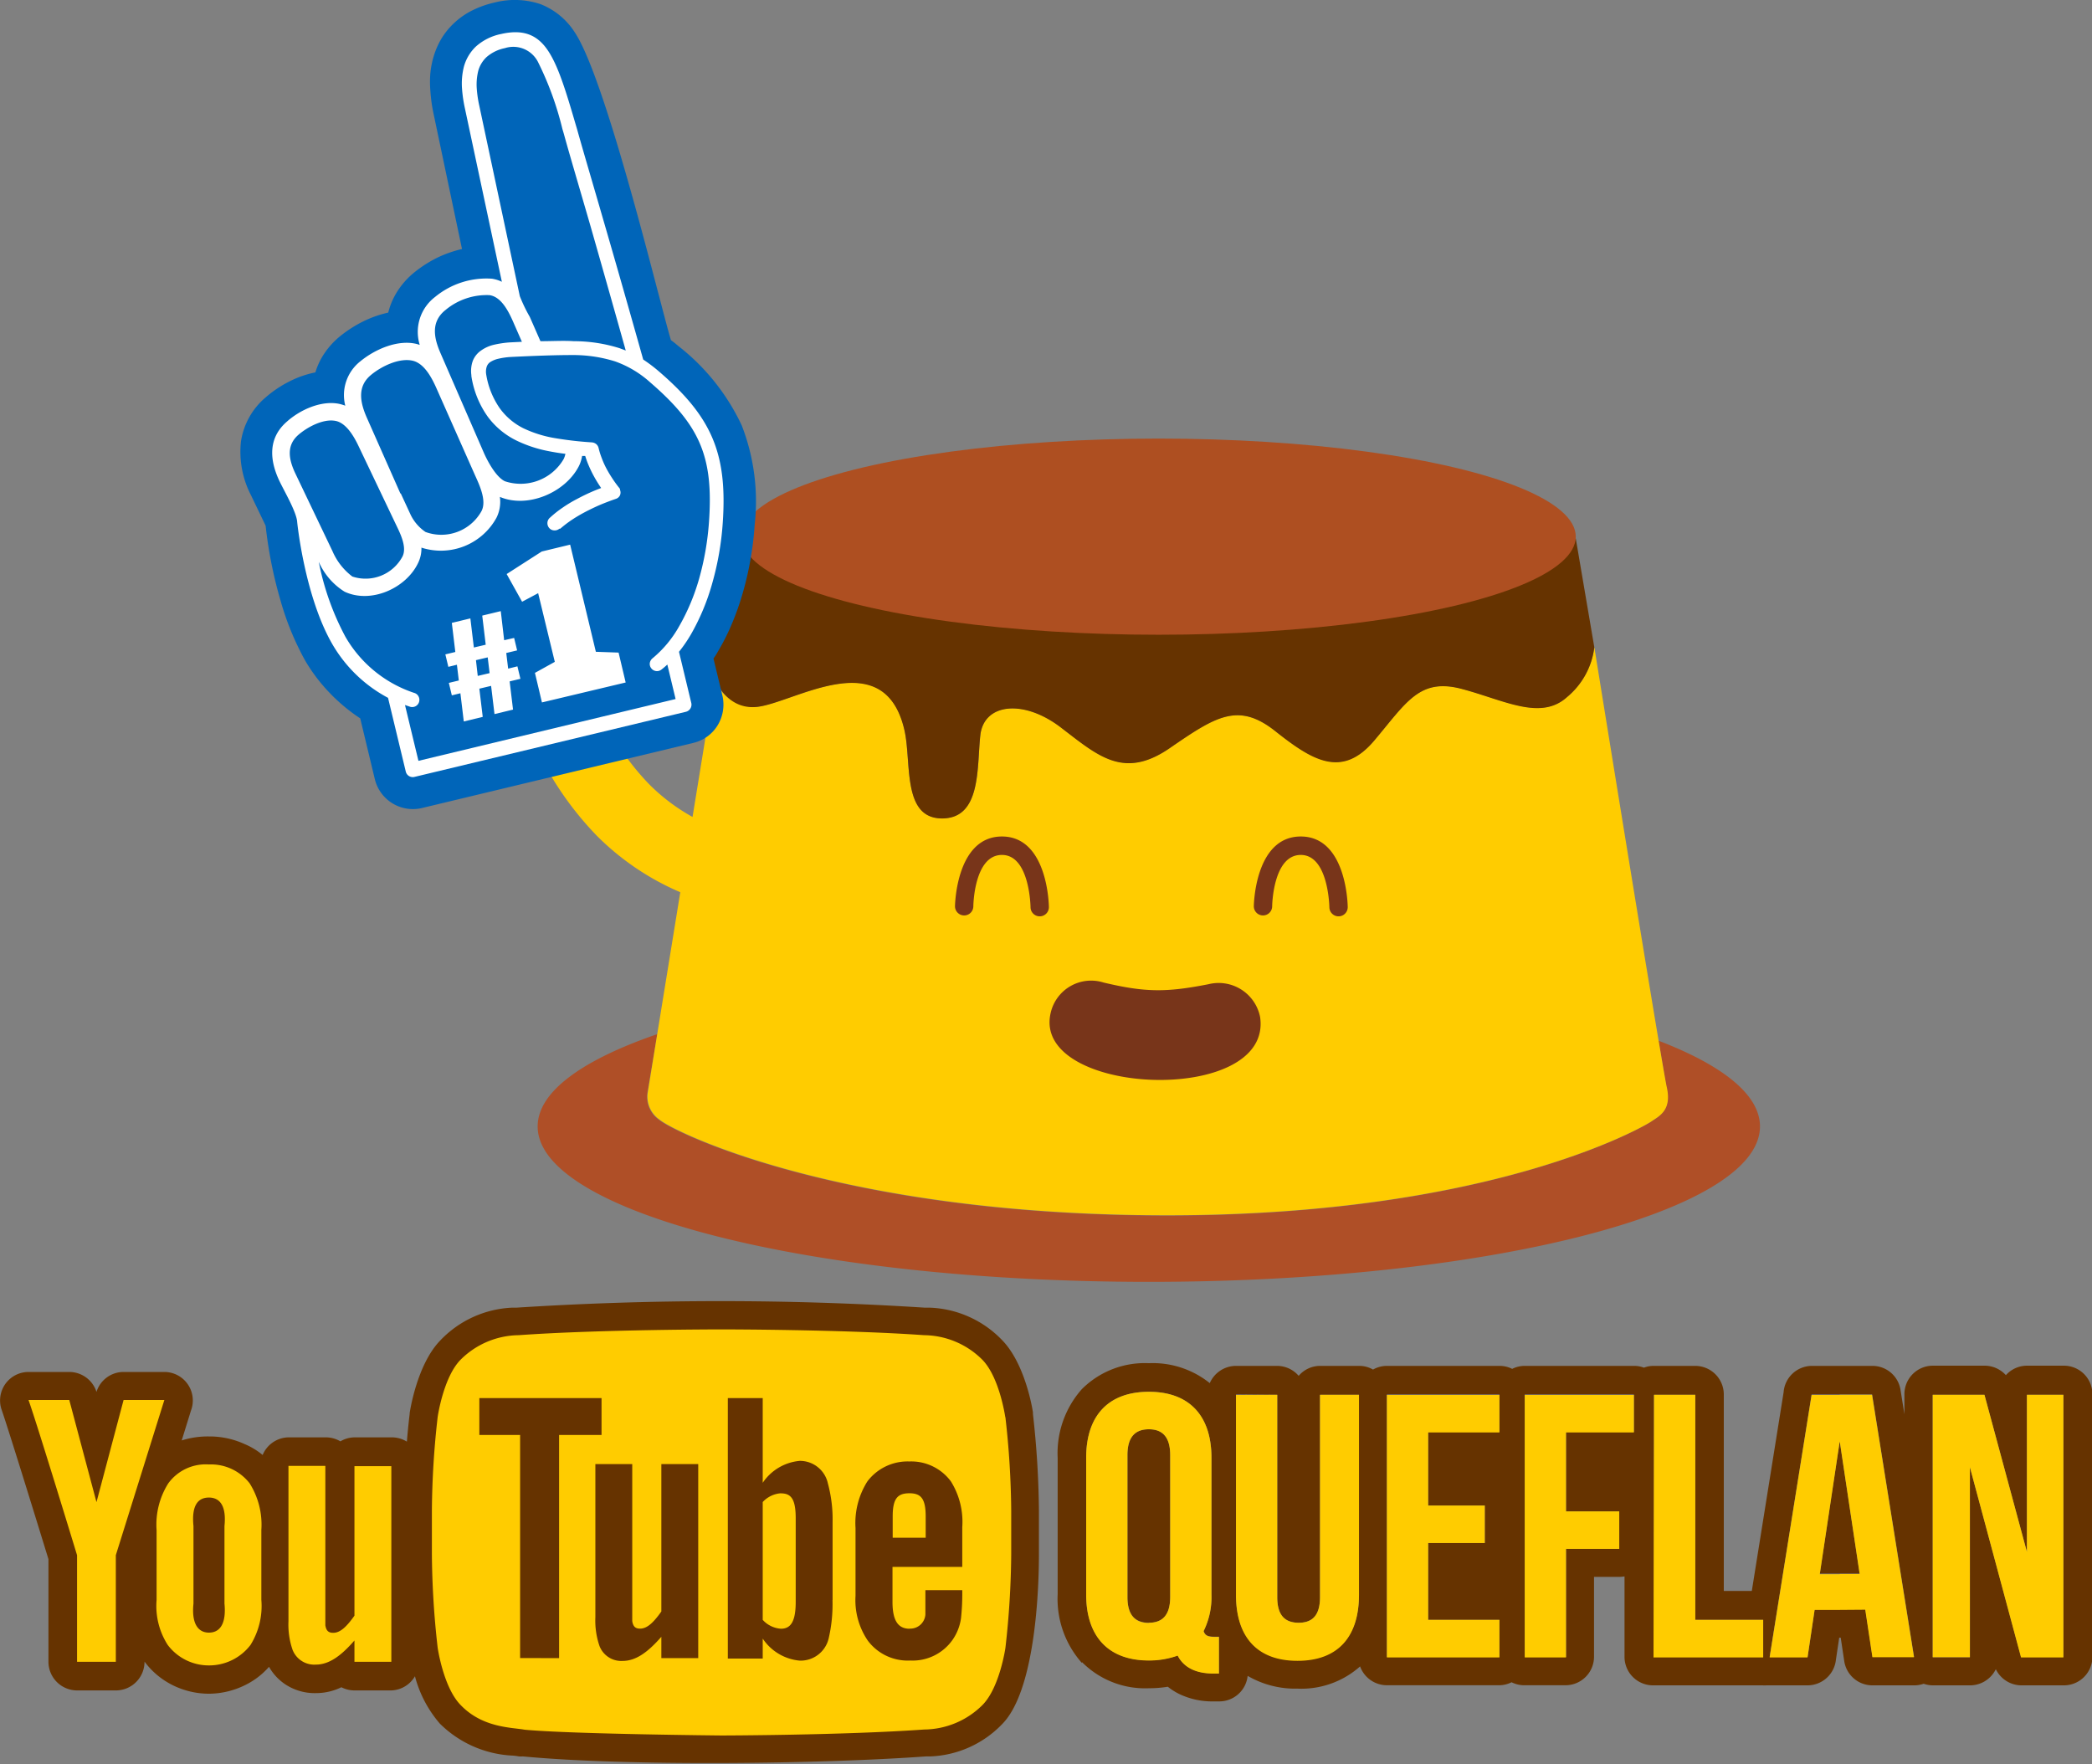 <?xml version="1.0" encoding="UTF-8"?> <svg xmlns="http://www.w3.org/2000/svg" id="Capa_1" data-name="Capa 1" viewBox="0 0 209.88 177.01"><rect x="0" y="0" width="209.88" height="177.01" fill="#808080" stroke="none"/><defs><style>.cls-1{fill:#af4f27;}.cls-1,.cls-2,.cls-3,.cls-5,.cls-6,.cls-7{fill-rule:evenodd;}.cls-2{fill:#fc0;}.cls-3{fill:#630;}.cls-4{fill:#ae4f21;}.cls-5{fill:#78351a;}.cls-6{fill:#0065b9;}.cls-7{fill:#fff;}</style></defs><title>logo queflan web</title><path class="cls-1" d="M214.05,183.9c6.43,2.47,10.17,5.42,10.17,8.6,0,8.61-27.45,15.59-61.32,15.59s-61.31-7-61.31-15.59c0-3.47,4.46-6.67,12-9.26l-1,5.92a2.8,2.8,0,0,0,1.2,2.69c1.48,1.26,18.42,9.59,50.91,9.59s47.79-8.87,48.59-9.42,2.06-1.11,1.54-3.43C214.78,188.17,214.48,186.44,214.05,183.9Z" transform="translate(-47.65 -79.49)"></path><path class="cls-2" d="M119.37,147.69l-2.24,13.76a19.3,19.3,0,0,1-4.33-3.26,25.27,25.27,0,0,1-5.29-8.14,3.68,3.68,0,1,0-6.78,2.86,32.73,32.73,0,0,0,6.84,10.47A26.55,26.55,0,0,0,115.9,169l-3.27,20.13a2.8,2.8,0,0,0,1.2,2.69c1.48,1.26,18.42,9.59,50.91,9.59s47.79-8.87,48.59-9.42,2.06-1.11,1.54-3.43-7.05-42.79-7.27-44.15a7.72,7.72,0,0,1-2.74,5c-2.65,2.39-6.3.3-10.55-.82s-5.55,1.34-8.78,5.17-6.2,2-9.93-.93-6-1.48-10.6,1.7-7.21.76-10.93-2.08-7.72-2.43-8.07.79.12,8.38-3.88,8.34-3-5.69-3.74-8.89c-2-8.76-11.07-2.68-14.79-2.3a4.21,4.21,0,0,1-4.22-2.72Zm88.23-3.26v0h0Z" transform="translate(-47.65 -79.49)"></path><path class="cls-3" d="M118.85,146.32s1.06,4.47,4.74,4.09,12.74-6.46,14.79,2.3c.75,3.2-.26,8.85,3.74,8.89s3.52-5.12,3.88-8.34,4.34-3.64,8.07-.79,6.3,5.26,10.93,2.08,6.87-4.66,10.6-1.7,6.69,4.77,9.93.93,4.53-6.3,8.78-5.17,7.9,3.21,10.55.82a7.7,7.7,0,0,0,2.74-5l-1.86-10.92-83.64-.75Z" transform="translate(-47.65 -79.49)"></path><ellipse class="cls-4" cx="116.24" cy="53.84" rx="41.85" ry="9.84"></ellipse><path class="cls-5" d="M153.07,181.06a4.16,4.16,0,0,1,5.29-3c4.2,1,6.3,1,10.53.17a4.24,4.24,0,0,1,5.18,3.29C175.39,190.52,151,189.48,153.07,181.06Z" transform="translate(-47.65 -79.49)"></path><path class="cls-5" d="M145.3,170.41a.92.92,0,0,1-1.84,0s.08-7,4.71-7,4.71,7,4.71,7.06a.92.92,0,0,1-1.84.06s-.06-5.27-2.87-5.27S145.3,170.39,145.3,170.41Z" transform="translate(-47.65 -79.49)"></path><path class="cls-5" d="M175.28,170.41a.92.92,0,0,1-1.84,0s.07-7,4.71-7,4.71,7,4.71,7.06a.92.92,0,1,1-1.84.06s-.07-5.27-2.87-5.27S175.28,170.39,175.28,170.41Z" transform="translate(-47.65 -79.49)"></path><path class="cls-6" d="M94,104.47,91.18,91.06c-.09-.41-.17-.83-.23-1.26s-.1-.85-.13-1.29a10.86,10.86,0,0,1,0-1.61,8.87,8.87,0,0,1,.29-1.59,8,8,0,0,1,.8-1.9,7.24,7.24,0,0,1,1.26-1.57A7.57,7.57,0,0,1,95,80.55a9.8,9.8,0,0,1,2.24-.8,8.16,8.16,0,0,1,4.62.15,7.18,7.18,0,0,1,3.43,2.8c2.37,3.5,6,17,8.28,25.74.55,2.06,1,3.85,1.39,5.17l.37.28.42.35a21.85,21.85,0,0,1,6.31,7.92,21,21,0,0,1,1.3,10,30.21,30.21,0,0,1-.41,3.41,30.71,30.71,0,0,1-.75,3.29,27,27,0,0,1-1.09,3.13,22.33,22.33,0,0,1-1.38,2.77l-.27.46-.23.34.89,3.69a4,4,0,0,1-.47,3,3.91,3.91,0,0,1-2.44,1.77L90,160.55a3.93,3.93,0,0,1-4.75-2.91l-1.46-6.08A17.86,17.86,0,0,1,80.72,149a17.28,17.28,0,0,1-2.45-3.23,28.29,28.29,0,0,1-2.49-6.08,43.49,43.49,0,0,1-1.48-7.46l-1.47-3.06a9.45,9.45,0,0,1-1-5.43,7.21,7.21,0,0,1,2.48-4.39,11.48,11.48,0,0,1,2.45-1.63,10,10,0,0,1,2.53-.87,7,7,0,0,1,.9-1.9,7.9,7.9,0,0,1,1.57-1.72,12.57,12.57,0,0,1,2.4-1.53,11.21,11.21,0,0,1,2.44-.85,7.19,7.19,0,0,1,.94-2.17,8,8,0,0,1,1.76-1.93,12.43,12.43,0,0,1,2.35-1.47A12.24,12.24,0,0,1,94,104.47Z" transform="translate(-47.65 -79.49)"></path><path class="cls-7" d="M101.31,147l2-1.11L101.64,139l-1.61.86-1.55-2.78,3.52-2.26,2.85-.69,2.58,10.75,2.28.08.71,3-8.4,2-.71-3Zm9.12-32.34c-.71-2.53-2.17-7.71-3.59-12.67-1-3.46-2-6.81-2.63-9.1l-.14-.47a31.71,31.71,0,0,0-2.41-6.64,2.78,2.78,0,0,0-3.36-1.46,4,4,0,0,0-1.84.9,3,3,0,0,0-.83,1.38,5.7,5.7,0,0,0-.15,1.76,11.82,11.82,0,0,0,.26,1.76L99.8,109.2a15.86,15.86,0,0,0,1,2.08l1.07,2.44c1.23,0,2.33-.07,3.33,0a15.28,15.28,0,0,1,4.6.7l.67.25ZM98,107.76a3.47,3.47,0,0,0-1-.31,8.09,8.09,0,0,0-5.7,1.83,4.41,4.41,0,0,0-1.54,4.81l-.26-.08c-1.92-.5-4.23.52-5.7,1.73a4.31,4.31,0,0,0-1.51,4.45,5,5,0,0,0-.55-.17c-1.83-.41-4,.59-5.32,1.78-1.92,1.67-1.72,3.91-.71,6,.48,1,1.65,3,1.75,4h0c0,.09.76,7.58,3.57,12.38a14.12,14.12,0,0,0,5.55,5.32l1.78,7.4a.72.72,0,0,0,.88.53l27.22-6.53A.74.74,0,0,0,117,150l-1.23-5.12a14.17,14.17,0,0,0,1.2-1.75,22.39,22.39,0,0,0,2.14-5.14,29.36,29.36,0,0,0,1.05-6.05c.48-7-1.12-10.67-6.5-15.27a15.42,15.42,0,0,0-1.48-1.11c-.39-1.39-2.22-7.89-4-14-1-3.47-2-6.83-2.63-9.09l-.14-.47c-1-3.43-1.77-5.94-2.81-7.47s-2.43-2.14-4.67-1.63a5.37,5.37,0,0,0-2.56,1.28,4.4,4.4,0,0,0-1.18,2A6.93,6.93,0,0,0,94,88.35a13.72,13.72,0,0,0,.29,2L98,107.76Zm5.77,24.77a.72.72,0,0,1-.53.17.68.68,0,0,1-.5-.25.73.73,0,0,1-.17-.52.71.71,0,0,1,.25-.5,10.93,10.93,0,0,1,1.26-1,13.11,13.11,0,0,1,1.44-.87c.41-.22.83-.43,1.25-.62s.79-.34,1.19-.49c-.14-.21-.28-.42-.42-.65s-.31-.53-.45-.8-.3-.62-.43-.93-.21-.56-.3-.84l-.31,0a3.46,3.46,0,0,1-.37,1.11c-1.39,2.6-5.12,4.17-7.88,3a3.57,3.57,0,0,1-.34,2.09,6.36,6.36,0,0,1-7.53,3,3.29,3.29,0,0,1-.32,1.51c-1.2,2.57-4.75,4.15-7.39,2.91a6.67,6.67,0,0,1-2.59-3,26.73,26.73,0,0,0,2.66,7.5A12.51,12.51,0,0,0,89.19,149h0a.7.7,0,0,1,.44.34.74.74,0,0,1,.07.55.72.72,0,0,1-.89.51l-.53-.18,1.35,5.6,25.8-6.2-.83-3.46a7.34,7.34,0,0,1-.6.51.72.72,0,0,1-1-.12.71.71,0,0,1-.16-.53.77.77,0,0,1,.28-.49,11.35,11.35,0,0,0,2.66-3.2,21.22,21.22,0,0,0,2-4.75,28.25,28.25,0,0,0,1-5.74c.46-6.55-.92-9.69-5.91-14a10.5,10.5,0,0,0-3.53-2.1,14.13,14.13,0,0,0-4.27-.63c-1.68,0-3.67.07-6.13.19h0a7.29,7.29,0,0,0-1.29.18,2.53,2.53,0,0,0-.84.35.89.89,0,0,0-.33.45,1.62,1.62,0,0,0-.06.72,8.21,8.21,0,0,0,1.37,3.45,6.49,6.49,0,0,0,2.36,2,11.82,11.82,0,0,0,3.21,1,35.27,35.27,0,0,0,3.66.42.81.81,0,0,1,.43.16.74.74,0,0,1,.25.39,7.4,7.4,0,0,0,.31,1,8.57,8.57,0,0,0,.44,1,11.53,11.53,0,0,0,.59,1c.22.34.46.68.72,1l.09.12h0l0,.09a.7.7,0,0,1,0,.55.69.69,0,0,1-.42.36h0q-.82.28-1.65.63c-.5.22-1,.46-1.49.72s-.89.5-1.31.78a11.86,11.86,0,0,0-1.12.86Zm.59-7.45a2,2,0,0,1-.17.48,5,5,0,0,1-5.89,2.21c-.93-.45-1.78-2.11-2.11-2.86l-4.35-10c-.66-1.52-1-3.14.53-4.34a6.44,6.44,0,0,1,4.39-1.47c1.2.17,1.93,1.65,2.44,2.83l.81,1.85-1.21.06h0a10.28,10.28,0,0,0-1.65.25,3.67,3.67,0,0,0-1.23.56,2.29,2.29,0,0,0-.82,1,3,3,0,0,0-.16,1.47v.09a9.45,9.45,0,0,0,1.65,4.09,7.88,7.88,0,0,0,2.86,2.38,13,13,0,0,0,3.34,1.09c.52.1,1,.18,1.59.25ZM87.82,129l-3.37-7.61c-.67-1.52-1-3.13.44-4.3,1-.83,2.83-1.75,4.21-1.4,1.13.3,1.87,1.68,2.38,2.85l3.81,8.59c.45,1,1.21,2.57.67,3.63a4.61,4.61,0,0,1-5.62,2.1,4.41,4.41,0,0,1-1.48-1.7l-1-2.16Zm8.26,22.41-.34-2.83,1.18-.28.34,2.83,1.86-.45-.34-2.83,1.08-.26-.3-1.25-.93.23L98.44,145l1.09-.26-.3-1.25-1,.23-.34-2.92-1.86.45.35,2.92-1.19.28-.35-2.92-1.86.45.35,2.92-1,.24.3,1.25.86-.21.19,1.58-1,.24.3,1.25.86-.21.34,2.83,1.86-.45Zm.69-4.39-1.19.28-.18-1.58,1.18-.28.19,1.58Zm-9.44-15c.44.92,1.17,2.31.71,3.28A4.2,4.2,0,0,1,83,137.33a6.3,6.3,0,0,1-2-2.56l-3.69-7.72c-.66-1.37-1-2.83.28-3.94.89-.77,2.53-1.67,3.79-1.38,1,.24,1.75,1.47,2.25,2.53Z" transform="translate(-47.65 -79.49)"></path><path class="cls-3" d="M156.18,246.31a9.68,9.68,0,0,1-2.42-6.88V225.74a9.68,9.68,0,0,1,2.42-6.88,8.93,8.93,0,0,1,6.73-2.61,9.13,9.13,0,0,1,6.11,2,2.88,2.88,0,0,1,2.63-1.73h4.14a2.86,2.86,0,0,1,2.15,1,2.82,2.82,0,0,1,2.14-1H184a2.76,2.76,0,0,1,1.4.37,2.82,2.82,0,0,1,1.4-.37h11.29a2.83,2.83,0,0,1,1.27.3,2.83,2.83,0,0,1,1.27-.3h10.95a2.72,2.72,0,0,1,1,.18,2.67,2.67,0,0,1,1-.18h4.14a2.87,2.87,0,0,1,2.87,2.87v19.71h2.81l3.19-19.93a2.86,2.86,0,0,1,2.85-2.65h6.06a2.85,2.85,0,0,1,2.82,2.41l.39,2.44v-2a2.86,2.86,0,0,1,2.86-2.87h5.2a2.89,2.89,0,0,1,2.12.95,2.85,2.85,0,0,1,2.13-.95h3.69a2.86,2.86,0,0,1,2.86,2.87v26.33a2.86,2.86,0,0,1-2.86,2.87h-4.26a2.87,2.87,0,0,1-2.57-1.62,2.88,2.88,0,0,1-2.58,1.62h-3.73a2.93,2.93,0,0,1-.93-.16,2.84,2.84,0,0,1-.93.16H235.5a2.86,2.86,0,0,1-2.83-2.45l-.35-2.33h-.15l-.33,2.2a2.87,2.87,0,0,1-2.85,2.58h-3.8l-.31,0a2.56,2.56,0,0,1-.39,0h-11a2.86,2.86,0,0,1-2.86-2.87v-8.06a3.68,3.68,0,0,1-.58.05h-2.48v8a2.86,2.86,0,0,1-2.86,2.87h-4.14a2.83,2.83,0,0,1-1.27-.3,2.83,2.83,0,0,1-1.27.3H186.79a2.87,2.87,0,0,1-2.69-1.89,8.85,8.85,0,0,1-6.28,2.23,9.51,9.51,0,0,1-5-1.28,2.86,2.86,0,0,1-2.85,2.56h-.56a7.64,7.64,0,0,1-3.51-.77,6.35,6.35,0,0,1-1.09-.7,11.6,11.6,0,0,1-1.87.15,8.93,8.93,0,0,1-6.73-2.61Zm.44-6.88c0,4.22,2.22,6.63,6.29,6.63a8.48,8.48,0,0,0,2.89-.49c.57,1.12,1.73,1.8,3.58,1.8h.56v-3.68h-.37c-.68,0-1-.08-1.17-.57a7.72,7.72,0,0,0,.79-3.69V225.74c0-4.22-2.22-6.62-6.28-6.62s-6.29,2.4-6.29,6.62v13.69Zm4.14-14V239.7c0,1.88.83,2.59,2.15,2.59s2.14-.71,2.14-2.59V225.47c0-1.88-.83-2.59-2.14-2.59s-2.15.71-2.15,2.59Zm10.89-6.05v20.05c0,4.22,2.11,6.62,6.17,6.62s6.17-2.4,6.17-6.62V219.42h-3.91v20.31c0,1.89-.83,2.56-2.14,2.56s-2.15-.67-2.15-2.56V219.42Zm19.28,3.76h7.15v-3.76H186.79v26.33h11.29V242h-7.15v-7.71h5.68v-3.76h-5.68v-7.34Zm13.83,0h6.81v-3.76H200.62v26.33h4.14V234.88h5.34v-3.76h-5.34v-7.94Zm8.78,22.57h11V242h-6.81V219.42h-4.14v26.33Zm21.92-26.33H229.4l-4.21,26.33H229l.71-4.77h5.08l.72,4.77h4.17l-4.21-26.33Zm-3.24,4.66-2,13.32h4l-2-13.32Zm18.19,21.67h4.25V219.42H251v15.76l-4.26-15.76h-5.19v26.33h3.73V226.68Z" transform="translate(-47.65 -79.49)"></path><path class="cls-2" d="M232.22,241V237.4h2l-2-13.32v-4.66h3.24l4.21,26.33H235.5l-.72-4.77Zm18.19,4.77h4.25V219.42H251v15.76l-4.26-15.76h-5.19v26.33h3.73V226.68Zm-87.5.31a8.48,8.48,0,0,0,2.89-.49c.57,1.12,1.73,1.8,3.58,1.8h.56v-3.68h-.37c-.68,0-1-.08-1.17-.57a7.72,7.72,0,0,0,.79-3.69V225.74c0-4.22-2.22-6.62-6.28-6.62v3.76c1.31,0,2.14.71,2.14,2.59V239.7c0,1.88-.83,2.59-2.14,2.59v3.77Zm69.31-26.64v4.66l-2,13.32h2V241H229.7l-.71,4.77h-3.8l4.21-26.33Zm-60.57,0v20.05c0,4.22,2.11,6.62,6.17,6.62s6.17-2.4,6.17-6.62V219.42h-3.91v20.31c0,1.89-.83,2.56-2.14,2.56s-2.15-.67-2.15-2.56V219.42Zm19.28,3.76h7.15v-3.76H186.79v26.33h11.29V242h-7.15v-7.71h5.68v-3.76h-5.68v-7.34Zm13.83,0h6.81v-3.76H200.62v26.33h4.14V234.88h5.34v-3.76h-5.34v-7.94Zm8.78,22.57h11V242h-6.81V219.42h-4.14Zm-56.92-6.32c0,4.22,2.22,6.63,6.29,6.63v-3.77c-1.32,0-2.15-.71-2.15-2.59V225.47c0-1.88.83-2.59,2.15-2.59v-3.76c-4.07,0-6.29,2.4-6.29,6.62Z" transform="translate(-47.65 -79.49)"></path><path class="cls-3" d="M86.91,249.08h-3.7a2.91,2.91,0,0,1-1.31-.32,5.83,5.83,0,0,1-2.58.59,5.36,5.36,0,0,1-3-.85,5.15,5.15,0,0,1-1.68-1.79,7.63,7.63,0,0,1-2.43,1.85,8.28,8.28,0,0,1-3.62.85,8.2,8.2,0,0,1-3.6-.85,7.87,7.87,0,0,1-2.84-2.37l0-.05v.07a2.88,2.88,0,0,1-2.87,2.87H55.38a2.88,2.88,0,0,1-2.87-2.87v-10.3c-.7-2.28-3.94-12.81-4.7-15a2.86,2.86,0,0,1,1.79-3.63,2.89,2.89,0,0,1,.91-.15H54.6a2.87,2.87,0,0,1,2.73,2,2.85,2.85,0,0,1,2.72-2h4.09A2.86,2.86,0,0,1,66.81,221l-.93,3a8.67,8.67,0,0,1,2.73-.4,8.43,8.43,0,0,1,3.57.76A7.17,7.17,0,0,1,74,225.46a2.86,2.86,0,0,1,2.64-1.77h3.7a2.9,2.9,0,0,1,1.46.4,2.9,2.9,0,0,1,1.46-.4h3.7a2.89,2.89,0,0,1,1.51.43c.14-1.68.28-2.78.28-2.79v-.07s.68-4.81,3.05-7.27l0,0A10.59,10.59,0,0,1,99,210.68l.31,0h.13a320.67,320.67,0,0,1,41,0l.22,0,.3,0a10.59,10.59,0,0,1,7.24,3.27c2.23,2.29,3,6.65,3.08,7.24l0,.16a92.06,92.06,0,0,1,.6,9.69v4.39c0,4.53-.54,13.8-3.66,17l0,0a10.55,10.55,0,0,1-7.24,3.27l-.3,0h-.14c-10.52.76-29.89,1-40.43,0a2.71,2.71,0,0,1-.4,0,5.49,5.49,0,0,0-.6-.08,11.09,11.09,0,0,1-7.34-3.22,11.92,11.92,0,0,1-2.49-4.74A2.86,2.86,0,0,1,86.91,249.08Z" transform="translate(-47.65 -79.49)"></path><path class="cls-2" d="M86.91,246.21h-3.7v-2.14c-1.4,1.61-2.59,2.42-3.89,2.42A2.34,2.34,0,0,1,77,245a7.77,7.77,0,0,1-.41-2.86V226.55h3.7v16c.09.55.32.75.79.75.71,0,1.35-.62,2.13-1.72v-15h3.7v19.66ZM126,229.3a2.73,2.73,0,0,0-1.83.88V242a2.7,2.7,0,0,0,1.83.89c1,0,1.48-.75,1.48-2.7v-8.37c0-1.94-.46-2.51-1.48-2.51Zm14.52,2.34c0-1.8-.47-2.34-1.63-2.34s-1.68.49-1.68,2.31v2.15h3.31v-2.12Zm-1.6,11.24a1.52,1.52,0,0,0,1.57-1.42c0-.19,0-1,0-2.44h3.7v.55a22.14,22.14,0,0,1-.13,2.29,5,5,0,0,1-.82,2.11,4.89,4.89,0,0,1-4.26,2.11,5,5,0,0,1-4.27-2,7.21,7.21,0,0,1-1.23-4.49v-6.81a7.8,7.8,0,0,1,1.19-4.67,5.05,5.05,0,0,1,4.22-2,4.94,4.94,0,0,1,4.16,2,7.66,7.66,0,0,1,1.14,4.58v4h-7v3.5c0,1.79.5,2.7,1.71,2.7ZM131.17,240a15.14,15.14,0,0,1-.39,3.89,2.89,2.89,0,0,1-2.9,2.2,5,5,0,0,1-3.71-2.21v2h-3.5V219.75h3.5v8.5a5,5,0,0,1,3.72-2.2,2.87,2.87,0,0,1,2.82,2.27,13.83,13.83,0,0,1,.47,3.88V240Zm-13.43,5.84H114v-2.14c-1.4,1.6-2.59,2.42-3.89,2.42a2.34,2.34,0,0,1-2.32-1.51,7.84,7.84,0,0,1-.41-2.86V226.37h3.7v15.76c.09.55.32.75.79.75.71,0,1.35-.62,2.13-1.72V226.37h3.7v19.46Zm-14,0V223.45H108v-3.7H95.74v3.7h4.09v22.38Zm44.78-24.15a87.22,87.22,0,0,1,.58,9.36v4.39a87.22,87.22,0,0,1-.58,9.36s-.57,4-2.31,5.75a8.38,8.38,0,0,1-5.83,2.45c-8.13.58-20.34.6-20.34.6s-15.11-.14-19.76-.58c-1.29-.24-4.2-.17-6.41-2.47-1.74-1.76-2.31-5.75-2.31-5.75a87.22,87.22,0,0,1-.58-9.36V231a87.22,87.22,0,0,1,.58-9.36s.57-4,2.31-5.75a8.38,8.38,0,0,1,5.82-2.45c8.14-.58,20.34-.58,20.34-.58h0s12.2,0,20.33.58a8.38,8.38,0,0,1,5.83,2.45c1.74,1.76,2.31,5.75,2.31,5.75ZM59.27,235.51v10.7H55.38v-10.7s-4-13.13-4.87-15.57H54.6l2.73,10.25,2.72-10.25h4.09l-4.87,15.57Zm10.9,4.86c.19,1.95-.41,2.91-1.56,2.91s-1.75-1-1.55-2.91v-7.78c-.2-2,.4-2.86,1.55-2.86s1.76.91,1.56,2.86v7.78Zm3.7-7.39a7.79,7.79,0,0,0-1.17-4.67,4.9,4.9,0,0,0-4.09-1.9,4.64,4.64,0,0,0-4.08,1.9A7.75,7.75,0,0,0,63.36,233v7a7.24,7.24,0,0,0,1.12,4.52,5.15,5.15,0,0,0,4.13,2.05,5.22,5.22,0,0,0,4.17-2.05A7.39,7.39,0,0,0,73.87,240Z" transform="translate(-47.65 -79.49)"></path></svg> 